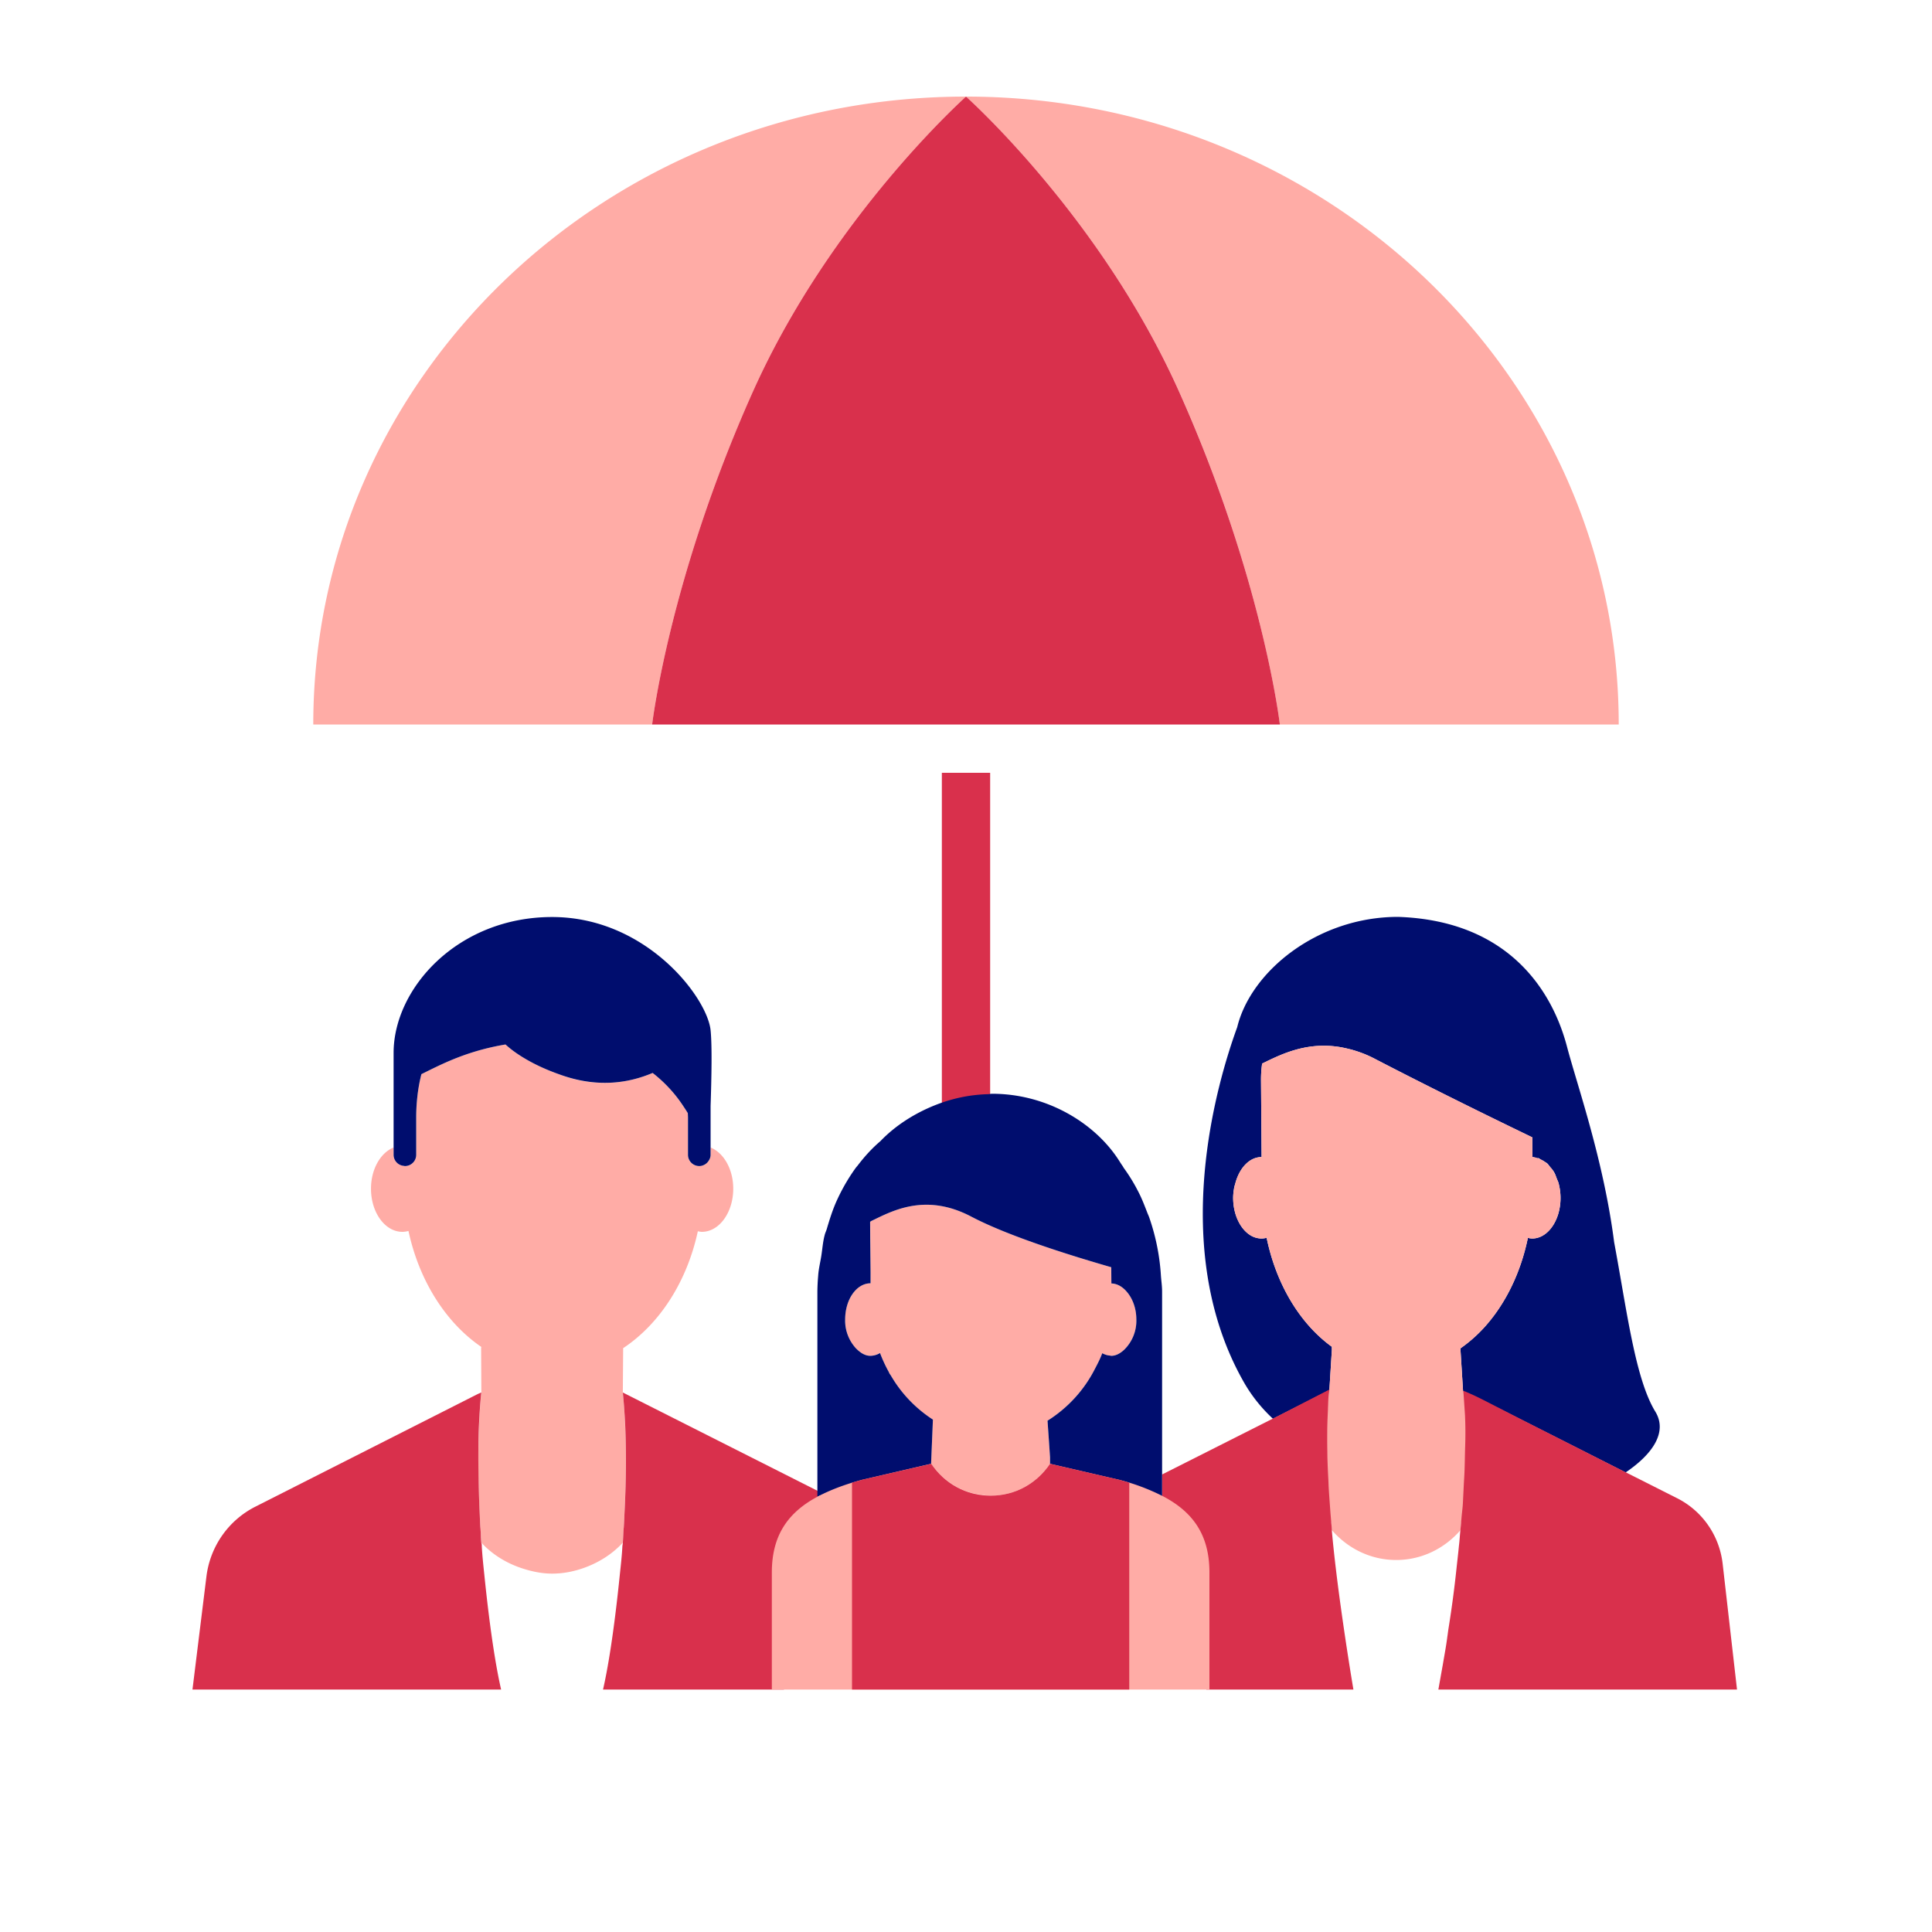 <svg xmlns="http://www.w3.org/2000/svg" viewBox="0 0 40 40" focusable="false" aria-hidden="true"><path fill="none" d="M0 0h40v40H0z"/><g><path d="m27.575 27.943-.001-.06c-.657-.476-1.15-1.287-1.35-2.256a.4.4 0 0 1-.106.015.44.44 0 0 1-.228-.066c-.21-.128-.359-.428-.359-.777v-.002q.002-.11.022-.214l.008-.035q.004-.014.01-.028c.08-.327.292-.564.547-.564h.002l-.012-1.596a2.4 2.4 0 0 1 .023-.34c.386-.186.985-.505 1.78-.306l.062.015c.157.044.319.101.49.192a120.246 120.246 0 0 0 2.798 1.402l.464.225.003.408c.036 0 .067.021.101.03.007-.005.014-.012.02-.01.021.007.039.024.058.034a.5.5 0 0 1 .082.048c.01.007.021.01.03.018l.019.014c.02.02.036.047.055.07.022.025.043.048.062.077l.012.016.019.033c.019.036.031.078.046.118.012.03.026.056.035.087l.003.009.008.036a1.17 1.17 0 0 1-.014.591c-.09.303-.298.515-.541.515a.4.4 0 0 1-.09-.013c-.153.744-.48 1.395-.92 1.872a3 3 0 0 1-.477.416l.054.867.005.162v.036l.724.17 1.212.612 1.426.721c.584-.395.865-.85.614-1.26-.418-.684-.59-2.105-.852-3.507-.218-1.704-.77-3.263-.976-4.048-.314-1.193-1.24-2.611-3.498-2.687-1.668 0-3.05 1.13-3.33 2.284-.41 1.123-1.448 4.585.146 7.364.166.288.368.532.594.743l.076-.038.722-.365.37-.19z" fill="#000d6e"/><path fill="#ffaca6" d="M30.912 31.51H27.14l.335-2.695 2.827-.016z"/><path fill="none" d="m27.522 28.794-.001.008V28.8zM30.236 27.917l.054.867v.008l.001.009h.001l.001.01c.004.034.015.154.028.347.016.31.024.83-.013 1.556.04-.72.034-1.24.017-1.554 0-.09-.01-.17-.02-.23 0-.05 0-.09-.01-.12v-.024l-.005-.002zM31.728 23.956a.4.4 0 0 1 .18.054c-.02-.01-.038-.027-.059-.034-.006-.002-.013.005-.02.01-.034-.009-.065-.03-.1-.03l-.004-.408zM32.278 24.536l-.008-.036-.003-.009zM31.723 25.642c.243 0 .452-.212.54-.515-.088.303-.297.515-.54.515M30.713 27.501c.44-.477.767-1.128.92-1.872-.153.744-.48 1.395-.92 1.872M32.232 24.404c-.015-.04-.027-.082-.046-.118l-.02-.033-.011-.015q.045.076.078.167M27.575 31.71l.001-.001-.001-.002zM27.644 32.376l.021.176zM27.546 31.339l-.021-.289zM30.153 32.505q-.065.564-.163 1.22c.071-.442.123-.844.163-1.22M27.502 30.644a17.818 17.818 0 0 0 0 0M30.285 31.17q.015-.03 0-.06l.006-.114c-.009.145-.02.302-.034.463.008-.094.024-.2.028-.289M25.56 24.548l-.007.035q-.02.104-.022.214c0-.098.018-.19.04-.277q-.006.014-.01.028M27.973 21.729l-.063-.015zM32.093 24.16c-.019-.023-.034-.05-.055-.07l-.018-.014c-.01-.008-.021-.01-.031-.018a.6.6 0 0 1 .104.102M27.482 29.485l.002-.072zM27.515 28.84a2 2 0 0 0-.018.257c.01-.159.021-.27.024-.295 0 .009 0 .012-.006.038M26.118 25.642a.414.414 0 0 1 0 0M11.435 32.58h-.002zM9.945 31.616c-.008-.141-.013-.27-.019-.403.006.134.01.264.019.407.01.1.01.21.02.32l.003.001q-.013-.166-.023-.325M12.895 31.94l.008-.136-.01.137zM12.931 31.303c.038-.741.031-1.353.014-1.773l-.002-.004c.018.424.023 1.035-.012 1.777"/><path d="M30.32 29.158a9 9 0 0 0-.027-.348l-.001-.009-.001-.009-.001-.008-.054-.867q.256-.177.477-.416c.44-.477.767-1.128.92-1.872q.045.012.09.013c.243 0 .452-.212.54-.515a1.17 1.17 0 0 0 .004-.636c-.009-.031-.023-.057-.034-.086a1 1 0 0 0-.078-.168c-.019-.029-.04-.052-.062-.077a.484.484 0 0 0-.186-.15.4.4 0 0 0-.179-.054l-.003-.408a155 155 0 0 1-2.562-1.267 60 60 0 0 1-.7-.36 2.5 2.5 0 0 0-.49-.192l-.063-.015c-.794-.199-1.393.12-1.779.306a2.391 2.391 0 0 0-.023.34l.012 1.596h-.002c-.255 0-.467.237-.547.564-.022.087-.04.179-.04.277v.002c0 .35.148.649.359.777q.106.065.228.066a.4.4 0 0 0 .107-.015c.199.97.692 1.78 1.349 2.256l.001.06-.052.838.002-.001-.003.014v.007h-.001a9 9 0 0 0-.024.296l-.002.083-.011.233-.002.072c-.002.056-.002.122-.003.186q-.001.175.002.387c0 .038 0 .071.002.111.003.143.01.31.019.475 0 .023.001.042.003.066.003.108.012.224.02.34l.021.289.028.34c.325.375.797.619 1.333.619.534 0 1.005-.243 1.33-.617q.012-.114.02-.222c.013-.16.025-.317.034-.463l.017-.282c.037-.727.03-1.247.013-1.556M27.576 31.709l-.001-.018v.016zM24.41 8.103c1.738 3.882 2.087 6.896 2.088 6.897h7.016c0-7.18-6.05-13-13.514-13 .001.001 2.79 2.486 4.41 6.103M15.59 8.103C17.21 4.486 19.999 2.002 20 2 12.536 2 6.486 7.82 6.486 15h7.016c0-.001.35-3.015 2.089-6.897" fill="#ffaca6"/><path d="M15.59 8.103c-1.738 3.882-2.088 6.896-2.088 6.897h12.996c0-.001-.35-3.015-2.089-6.897C22.79 4.486 20.001 2 20 2c-.002.002-2.79 2.486-4.41 6.103M20.5 16h-1v7.17a3.2 3.2 0 0 1 1-.187z" fill="#d9304c"/><path d="M9.945 31.616q.01.159.023.325c.232.251.534.434.874.54.187.058.381.099.589.099h.002c.26 0 .505-.057.73-.146.281-.112.532-.278.73-.493l.01-.137c.003-.062.006-.127.012-.184.007-.111.01-.212.016-.317.035-.742.03-1.353.012-1.777-.006-.149-.013-.267-.02-.37-.015-.207-.028-.326-.028-.326l.007-.918c.752-.498 1.319-1.37 1.546-2.42.027.005.055.012.083.012.359 0 .65-.4.65-.893 0-.406-.199-.745-.469-.853v.15c0 .053-.02.1-.05.139a.23.23 0 0 1-.184.096.234.234 0 0 1-.234-.234v-.765c0-.034-.003-.063-.003-.096q-.04-.065-.083-.13a2.9 2.9 0 0 0-.646-.704 2.53 2.53 0 0 1-1.847.059 4.3 4.3 0 0 1-.746-.327 2.5 2.5 0 0 1-.453-.321 5 5 0 0 0-1.117.321c-.254.106-.46.213-.624.293-.04.155-.076.346-.095.58q-.012.15-.013.325v.765c0 .129-.104.234-.234.234-.013 0-.025-.006-.038-.008a.23.23 0 0 1-.196-.226v-.151c-.27.108-.468.447-.468.853 0 .493.29.893.65.893a.5.5 0 0 0 .126-.018c.223 1.037.778 1.905 1.516 2.406h-.012l.005.938s-.03.25-.048.696a19 19 0 0 0 .008 1.687c.006.132.01.262.02.403" fill="#ffaca6"/><path d="M9.975 32.02c0-.03 0-.05-.01-.08-.01-.11-.01-.22-.02-.32-.008-.143-.013-.273-.019-.407a26 26 0 0 1-.018-.602c-.008-.43-.005-.8.007-1.081.02-.45.05-.7.05-.7l-.07.03-4.6 2.33c-.56.28-.94.82-1.02 1.44l-.29 2.35h6.39c-.09-.39-.22-1.12-.35-2.4-.02-.19-.04-.38-.05-.56M16.965 31.265l-.034.013v-.41l-4.035-2.037-.001-.001s.013.12.028.325c.007.104.015.224.022.375.017.42.024 1.032-.014 1.772-.005.106-.009.207-.016.318-.006.057-.009.122-.012.184q-.003.068-.008.136c0 .03-.01.06-.01.09-.01.18-.03.36-.05.55-.13 1.28-.26 2.01-.35 2.4h3.746v-2.47c0-.64.154-.99.704-1.23" fill="#d9304c"/><path d="M8.345 24.135q.019.005.038.007c.13 0 .234-.104.234-.233v-.765q0-.174.013-.326c.019-.233.055-.424.095-.579.164-.08.37-.187.624-.293.3-.125.67-.247 1.117-.321.116.106.264.214.453.321.2.114.443.225.746.327.742.25 1.369.144 1.847-.059.276.215.487.458.646.704q.044.065.083.13c0 .033.003.062.003.096v.765c0 .129.105.233.234.233a.2.2 0 0 0 .078-.015.23.23 0 0 0 .106-.08c.03-.04.05-.086.05-.138v-1.012c.02-.606.032-1.254 0-1.567-.068-.673-1.329-2.344-3.281-2.344S8.149 20.46 8.149 21.8v2.11a.23.23 0 0 0 .196.226" fill="#000d6e"/><path d="M24.975 32.5v2.48h3.046c-.143-.85-.282-1.82-.356-2.438l-.021-.176-.001-.01q-.04-.346-.068-.656v-.032l-.029-.339-.021-.289c-.008-.116-.017-.232-.02-.34l-.003-.066a18 18 0 0 1-.02-.475l-.001-.111a14 14 0 0 1-.002-.387c0-.064.001-.13.003-.187l.002-.07.01-.234c0-.032.002-.055.003-.083.003-.115.01-.21.018-.257.006-.026.005-.03.006-.038l.001-.008.003-.014h-.002l-.37.19-.719.37-2.375 1.198v.724c.537.24.916.6.916 1.248M35.963 34.98l-.298-2.61c-.07-.59-.43-1.1-.96-1.36l-1.05-.53-.16-.08-2.11-1.07-.366-.188c-.216-.11-.433-.227-.657-.321q-.032-.017-.067-.023c.004 0 .033.459.036.496q.015.32.004.639c-.008.218-.007.438-.02.656l-.007.115-.021.428-.003.043c-.008.091-.02.182-.027.274l-.02.222c-.013.114-.016.215-.032.339-.014.152-.035.322-.052.485-.04.376-.092.778-.163 1.22-.01.06-.015.113-.025.175-.022.178-.06.378-.092.568l-.093.522z" fill="#d9304c"/><path d="M23.004 28.07c.103 0 .193-.053.274-.128-.08.074-.172.128-.276.128zM19.843 30.803l-.07-.036q.034.019.07.036M23.352 26.772c-.092-.118-.21-.196-.342-.199l-.003-.336h-.002l.004.339c.133 0 .25.078.343.196M20.259 30.936c-.049-.008-.1-.012-.146-.025.047.013.097.016.146.025M18.024 28.07c-.11 0-.206-.06-.29-.141.084.082.18.142.288.142.07 0 .137-.022.198-.058v-.003a.37.37 0 0 1-.196.06M18.02 25.62l-.003-.323-.002.003.002.32v.006l.006.71-.003-.712z" fill="none"/><path d="M21.74 30.258v-.086l-.015-.225-.037-.533q.178-.11.338-.25a2.8 2.8 0 0 0 .645-.826c.054-.104.108-.208.15-.32.05.028.112.046.169.049l.01.003h.002c.104 0 .195-.054.276-.128a.84.84 0 0 0 .25-.623c0-.217-.07-.41-.176-.547-.092-.118-.21-.196-.343-.196l-.004-.34c-.674-.195-2.07-.613-2.896-1.048-.968-.508-1.667-.1-2.08.097l-.012.012.003.322v.005l.004.944c-.147 0-.278.085-.373.221a.94.94 0 0 0-.153.53c0 .254.094.468.23.604l.007.006c.083.082.179.141.289.141a.37.37 0 0 0 .195-.06q.078.209.183.398.005.013.012.025c.008.015.02.028.028.043.223.379.521.693.873.915l-.037.894-.002.021h.002a1.52 1.52 0 0 0 .835.605c.047.013.097.017.146.025.082.014.164.031.251.031.52 0 .96-.26 1.23-.66z" fill="#ffaca6"/><path d="m19.276 30.612.002-.327.037-.894a2.7 2.7 0 0 1-.872-.915l-.03-.043-.01-.025a3 3 0 0 1-.183-.395.4.4 0 0 1-.198.058c-.109 0-.204-.06-.287-.142l-.007-.006a.85.85 0 0 1-.23-.604c0-.206.058-.394.153-.53s.226-.22.373-.22v-.233l-.007-.71v-.007l-.002-.32.002-.002.011-.012c.414-.197 1.113-.605 2.08-.097.827.435 2.223.853 2.897 1.048h.002l.003.337c.132.003.25.08.342.2.106.136.175.329.175.546a.84.84 0 0 1-.249.623c-.08.075-.171.129-.274.129h-.002L23 28.07l-.01-.003a.4.4 0 0 1-.169-.05c-.042.113-.096.217-.15.32a2.73 2.73 0 0 1-.983 1.077l.037.533.015.225v.576l.002-.442 1.428.773q.513.135.89.331v-4.67c0-.11-.016-.215-.024-.323a4.5 4.5 0 0 0-.24-1.204c-.013-.04-.032-.076-.046-.115-.056-.144-.111-.288-.18-.42a3.6 3.6 0 0 0-.305-.499q-.02-.037-.047-.073l-.053-.083c-.486-.758-1.475-1.378-2.627-1.378-.029 0-.055.008-.083.009-.394.01-.765.095-1.104.231-.44.177-.829.433-1.125.743-.17.144-.326.315-.468.502l-.034.04q-.207.284-.367.617l-.021.045c-.089.19-.155.397-.217.608-.012.043-.032.08-.043.123l-.006.023c-.034.133-.044.278-.066.417s-.056.27-.065.414q-.014.16-.016.323v4.25c.26-.14.567.05.927-.047z" fill="#000d6e"/><path d="M25.04 34.98v-2.423c0-.785-.347-1.262-.98-1.588a4.4 4.4 0 0 0-.89-.332l-1.428-.331h-.002c-.27.4-.71.661-1.23.661-.087 0-.169-.017-.251-.031-.049-.009-.1-.012-.146-.025a1.4 1.4 0 0 1-.27-.108q-.036-.017-.07-.036a1.5 1.5 0 0 1-.495-.461h-.002l-1.426.331q-.538.144-.928.352c-.608.326-.942.799-.942 1.568v2.423z" fill="#ffaca6"/><path d="M23.38 34.98v-4.283l-.21-.06-1.43-.33c-.27.4-.71.66-1.23.66s-.96-.26-1.23-.66l-1.43.33-.21.06v4.283z" fill="#d9304c"/></g></svg>